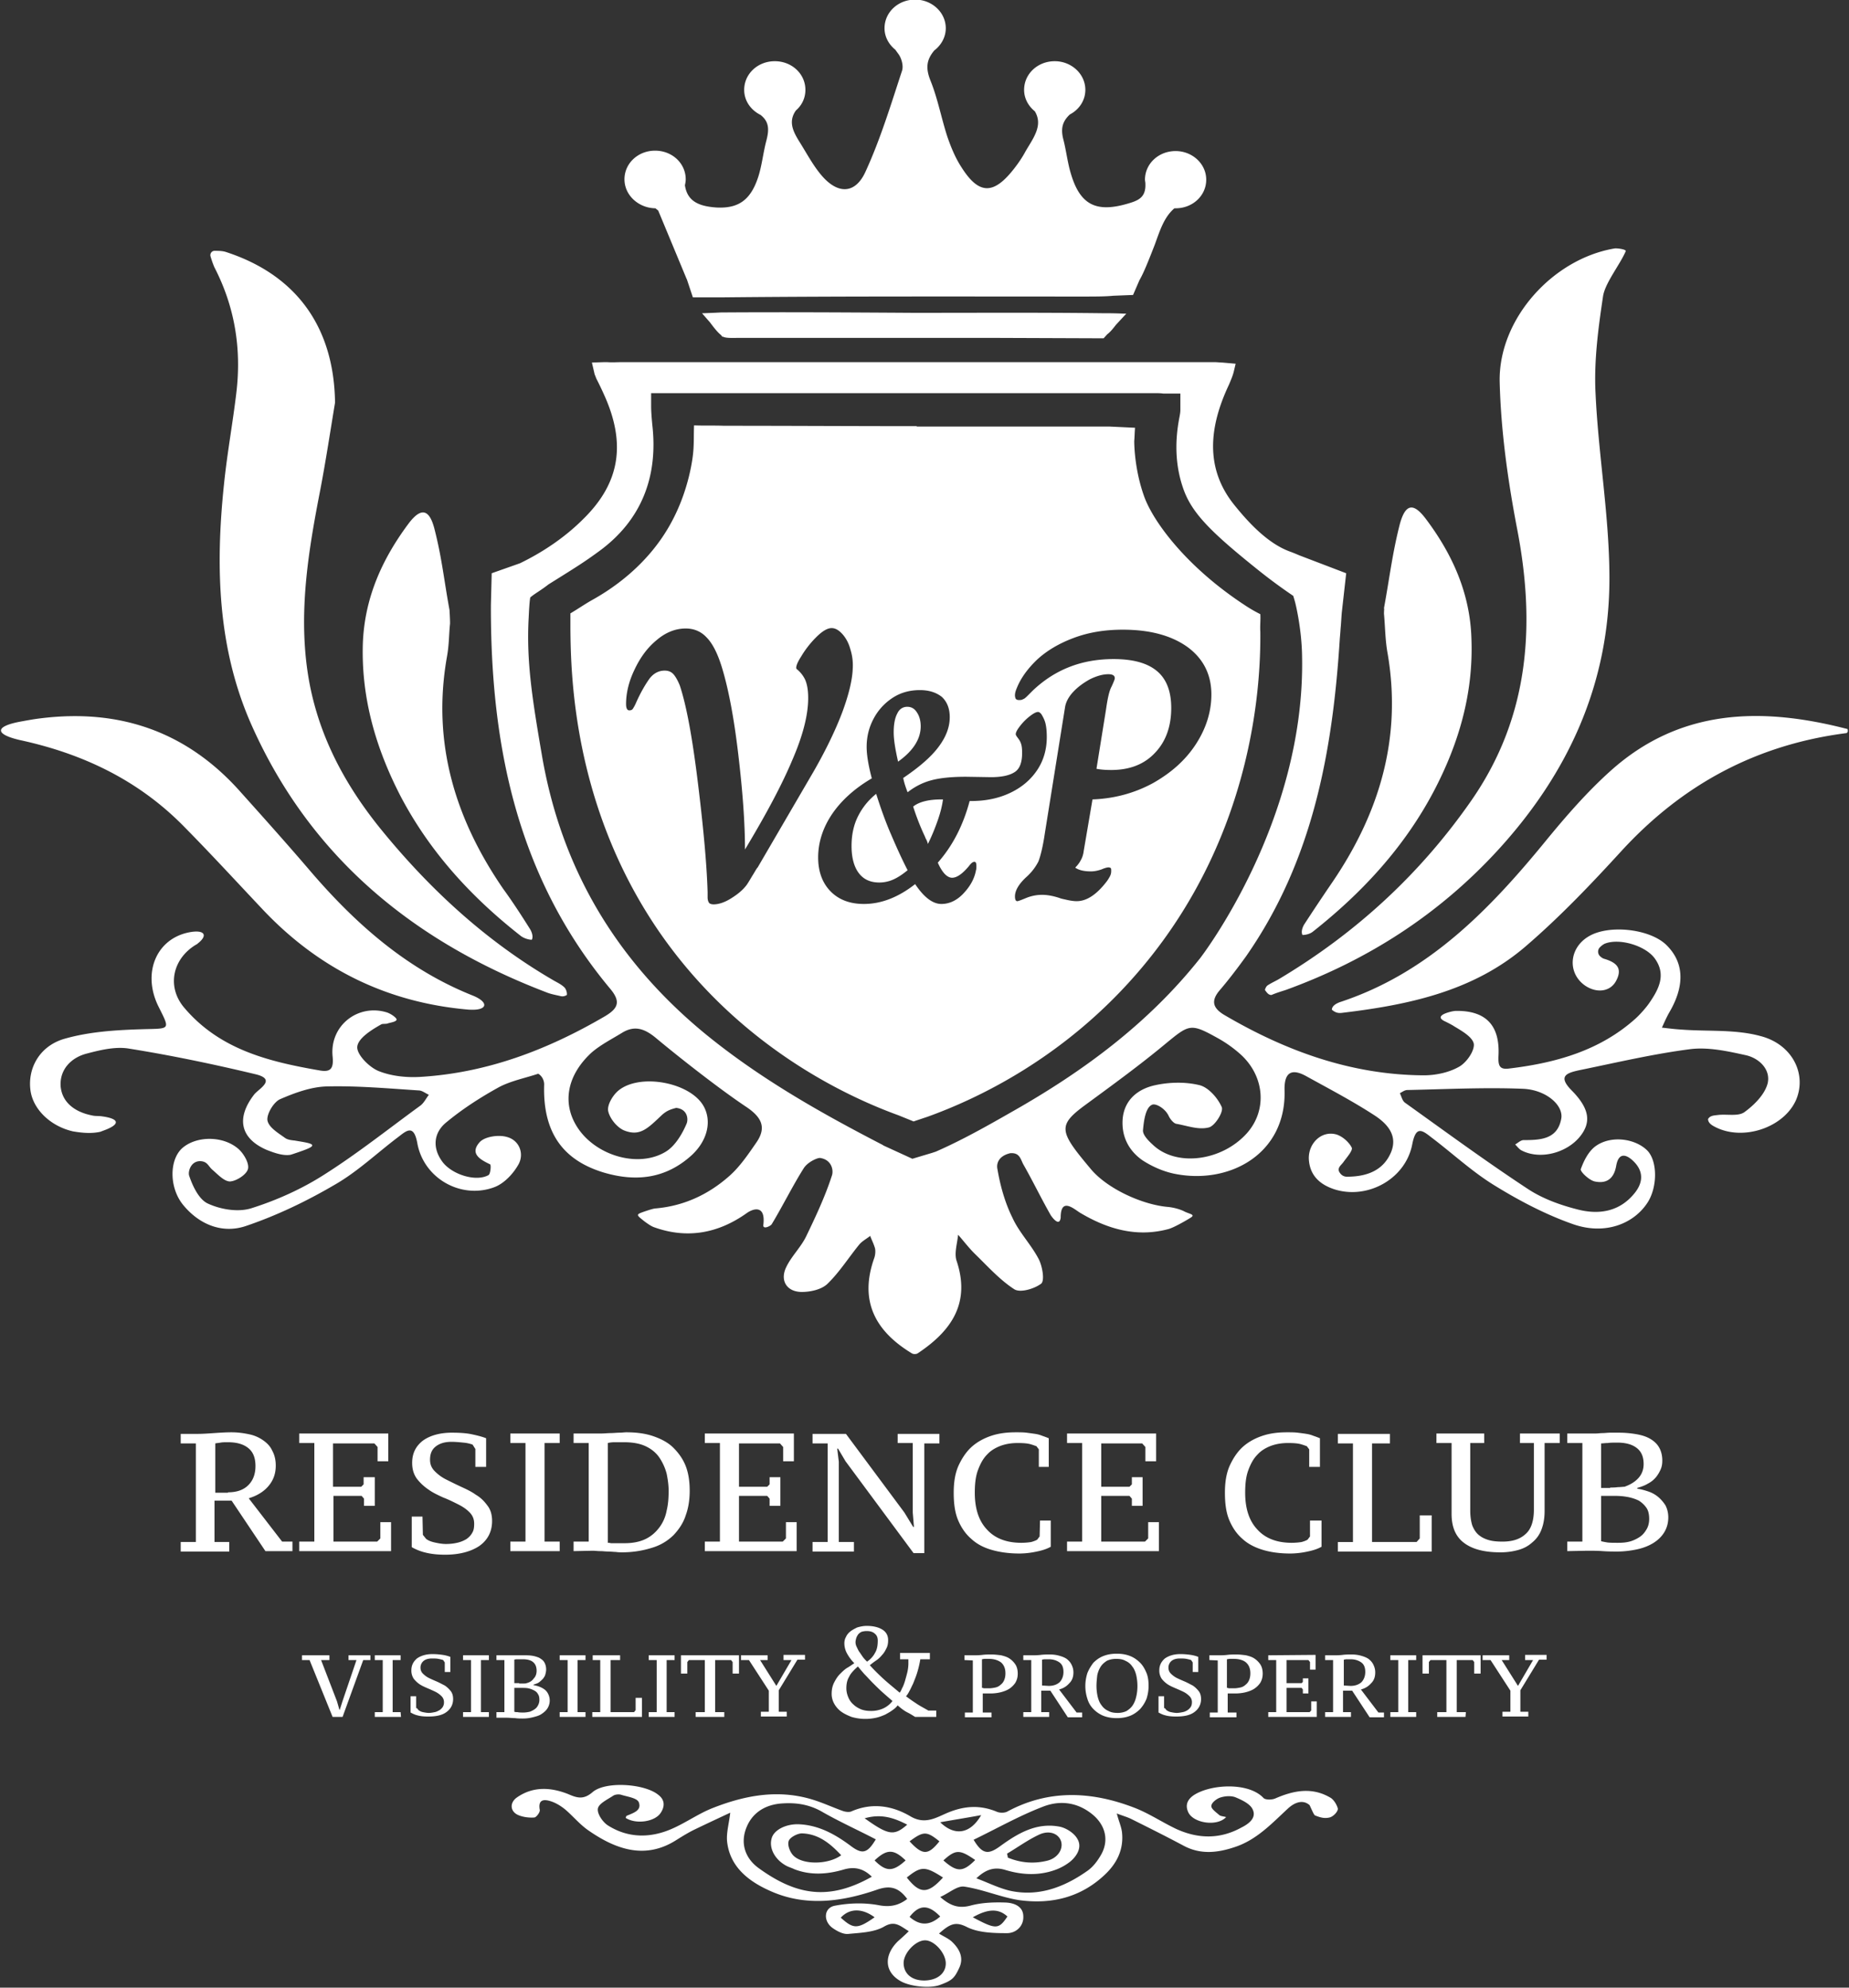 <svg xmlns="http://www.w3.org/2000/svg" width="200pt" height="215pt" viewBox="0 0 200 215"><rect x="0" y="0" width="200" height="215" fill="#333333" stroke="none"/><path d="M143.89 194.445c-1.976-1.16-3.956-.773-5.933.086-.387.172-1.074.172-1.289-.043-1.594-1.718-5.637-1.504-7.484-.343-.73.472-.989 1.074-.688 1.804.473 1.25 3.137 1.68 4.129.606-.258-.086-.559-.086-.734-.215-.344-.305-.903-.692-.86-.992 0-.344.559-.774.946-.903.52-.172 1.164-.215 1.636-.043.73.301 1.633.73 1.89 1.332.43.907-.429 1.551-1.202 1.938-2.324 1.289-4.688 1.246-7.055.172-1.547-.73-3.008-1.723-4.601-2.324-4.602-1.762-9.204-1.977-13.676.43-.301.171-.86.171-1.207 0-1.805-.731-3.48-.602-5.246.128-1.246.52-2.45 1.336-4.043.39-1.977-1.163-4.172-1.507-6.407-.519-.218.086-.605.043-.863-.043-1.074-.386-2.105-.86-3.18-1.203-3.785-1.203-7.441-.516-11.011.902-1.508.606-2.883 1.594-4.387 2.239-2.281.988-4.648.988-6.797-.344-.601-.344-1.246-1.29-1.16-1.852.086-.558 1.031-.988 1.676-1.418.215-.128.601-.171.86-.085.687.214 1.722.343 1.894.816.343.902-.645 1.16-1.336 1.465-.043.043-.043.129-.086.215 1.12.73 3.226.43 3.828-.606.43-.687.387-1.375-.3-1.89-1.462-1.204-5.677-1.504-7.095-.301-.992.86-1.68.644-2.668.215-1.851-.73-3.785-.86-5.55.386-.774.559-.73 1.504.175 1.895.516.215 1.16.3 1.72.258.214 0 .644-.563.6-.82-.214-1.16.473-1.16 1.16-.946.563.172 1.122.516 1.595.902.859.735 1.59 1.637 2.535 2.282 2.797 1.933 6.023 3.222 9.465 1.03.687-.429 1.375-.858 2.105-1.202 1.25-.602 2.54-1.203 3.742-1.766-.129 1.164-.43 2.152-.343 3.098.3 2.84 2.453 4.387 4.687 5.375 3.828 1.719 7.785 1.16 11.613-.172 1.293-.43 2.239-.258 3.184 1.031-.902.688-1.805.903-3.012.688-1.547-.301-3.27-.258-4.816.043-1.16.214-1.29 1.593-.301 2.367.473.344 1.16.73 1.719.687 1.336-.129 2.797-.172 3.87-.773 1.208-.73 1.766-.086 2.712.473-.43.43-.774.73-1.16 1.074-1.508 1.46-1.551 3.312.3 4.344.989.558 3.141.816 4.258.386 1.29-.472 1.547-.73 2.063-1.847.52-1.122 0-2.067-.817-2.84-.386-.344-.902-.559-1.375-.86 1.16-1.03 1.762-1.332 2.97-.73 1.245.644 2.92.687 4.386.687.945 0 1.804-.73 1.761-1.804 0-1.121-1.03-1.465-1.89-1.508-1.293-.043-2.625 0-3.871.344-1.207.3-2.11.043-3.227-.946.989-.43 1.848-1.246 2.625-1.117 2.02.3 3.957 1.16 5.934 1.461 3.484.473 6.71-.3 9.332-2.836 1.293-1.25 1.98-2.754 1.765-4.558-.085-.602-.343-1.16-.558-1.98.687.26 1.16.39 1.59.605 1.894.945 3.785 1.89 5.636 2.878 1.848.989 3.696.774 5.59.13 2.32-.774 3.957-2.536 5.676-4.13.734-.687 1.637-1.03 2.367-.386.301.644.473 1.078.602 1.12.558.216.988.345 1.547.216.39-.086.906-.606.906-.95-.086-.386-.43-.988-.82-1.203Zm-52.945 12.989c.946-1.036 2.325-1.036 3.657-.043-1.848 1.289-2.278 1.289-3.657.043Zm18.024-.13c-.946 1.419-1.25 1.419-3.742.087 1.675-.95 2.796-.95 3.742-.086Zm-2.84-10.964c-1.16 2.02-2.84 2.32-4.43.773 1.676-.3 3.055-.515 4.43-.773Zm-4.516 2.836c-1.203 1.504-1.808 1.547-3.226 0 1.504-1.117 1.851-1.117 3.226 0Zm-3.484-1.805c-1.418 1.246-2.02 1.16-4.602-.687 1.805-.52 3.184-.043 4.602.687Zm-16.086 4.688c-1.418-1.036-1.977-2.625-1.332-4.301.602-1.594 1.934-2.496 3.7-2.668 1.546-.13 2.964.043 4.386.816 1.933 1.121 3.957 2.024 5.933 3.055-.945 1.59-1.503 1.633-2.796.644-1.633-1.203-3.395-2.19-5.547-2.277-1.418-.043-2.711.645-2.926 1.547-.3 1.074.387 2.32 1.637 2.969.257.129.558.215.816.344 1.762.687 3.57.558 5.332.042 1.164-.343 2.152-.128 3.055.774-4.645 2.621-8.172 2.02-12.258-.945Zm8.945-1.38c-1.332.993-4.043 1.079-5.117.087-.387-.344-.73-1.16-.558-1.633.128-.387.945-.817 1.417-.817 1.81.043 3.098 1.118 4.258 2.364Zm3.614.56c1.332-1.247 2.066-1.247 3.355 0-1.375 1.25-2.11 1.25-3.355 0Zm7.699 11.14c0 1.074-.903 1.805-2.235 1.848-1.421.043-2.324-.73-2.324-1.891 0-1.078 1.29-2.453 2.324-2.453.989 0 2.235 1.375 2.235 2.496Zm-.602-5.074c-1.16 1.03-2.238.988-3.312.043 1.031-1.336 2.023-1.38 3.312-.043Zm-3.613-4.215c1.547-1.246 1.98-1.246 3.914 0-1.633 1.805-2.496 1.805-3.914 0Zm3.957-1.852c1.332-1.203 1.762-1.203 3.441-.043-1.332 1.336-1.98 1.336-3.441.043Zm17.074-.644c-.387.687-.902 1.379-1.547 1.808-2.453 1.72-5.16 2.75-8.172 2.149-1.246-.258-2.41-.86-3.785-1.375 1.075-1.031 2.02-1.246 3.14-.903 1.849.559 3.743.645 5.59-.085a5.691 5.691 0 0 0 1.419-.82c.777-.645 1.293-1.59.777-2.45-.344-.645-1.25-1.203-1.937-1.332-2.493-.473-4.516.73-6.407 2.105-1.293.946-1.937.903-2.882-.687 2.492-1.203 4.902-2.578 7.484-3.57 1.848-.73 3.785-.516 5.46.906 1.29 1.117 1.72 2.707.86 4.254Zm-10.191-.086c1.16-.688 2.277-1.504 3.484-2.063 1.117-.515 2.106-.086 2.363.73.258.86-.386 1.848-1.546 2.106-1.465.348-2.84.215-4.215-.344 0-.085-.043-.257-.086-.43ZM199.762 79.293C190 80.539 182 84.84 175.375 92.063c-3.266 3.57-6.621 7.093-10.32 10.277-5.68 4.902-12.73 6.363-19.914 7.222-.344.043-.688 0-1.075-.343 0-.43.516-.688.86-.817 9.547-3.136 16.172-9.976 22.32-17.5 2.152-2.625 4.43-5.246 6.969-7.523 7.527-6.754 16.344-6.926 25.633-4.516.043.258.043.258-.086.43Zm-197.547.773c6.71 1.461 12.773 4.301 17.762 9.418 2.925 2.965 5.765 6.063 8.648 9.114 6.063 6.324 13.418 9.89 22.148 10.62h.086c1.852.087 2.067-.773.344-1.503-7.05-2.793-12.558-7.61-17.46-13.285-2.497-2.926-5.075-5.809-7.657-8.688-5.762-6.535-13.031-9.117-21.676-8.043-.734.086-1.422.215-2.152.348-2.84.516-2.883 1.375-.043 2.02Zm136.902 27.004c8.86-3.226 16.559-8.172 22.969-15.18 7.613-8.34 12-18.015 12-29.324 0-6.71-1.203-13.375-1.504-20.082-.172-3.484.3-7.007.816-10.449.215-1.418 1.848-3.441 2.45-4.86.086-.214-.989-.343-1.203-.3-6.668 1.117-12.56 7.61-12.43 14.406.129 5.246.86 10.535 1.851 15.739 2.063 10.492 1.375 20.464-4.863 29.496-5.547 8-12.558 14.449-20.945 19.437-.387.215-.774.387-1.16.645-.13.086-.301.43-.258.515.172.215.344.516.687.516.602-.258 1.075-.387 1.59-.559ZM24.453 27.262c-.387-.13-.82-.13-1.25-.13-.3 0-.515.302-.43.602.13.43.258.817.43 1.203 2.195 4.258 2.926 8.774 2.367 13.504-.386 3.27-.988 6.536-1.332 9.848-.949 8.984-.734 17.93 3.051 26.316 6.367 14.188 17.508 23.262 31.785 28.723.516.215 1.078.3 1.594.43.215.043.43 0 .645-.13.042-.257-.086-.644-.258-.816-.301-.3-.73-.515-1.121-.73-7.352-4.258-13.504-9.934-18.836-16.512-4.086-5.074-6.97-10.664-7.871-17.203-.903-6.578.171-12.984 1.418-19.39.601-3.141 1.074-6.278 1.593-9.418v-.086c-.129-8.04-4.129-13.715-11.785-16.211Zm24.172 38.742c-.602-3.266-.82-5.633-1.637-8.813-.558-2.152-1.46-2.324-2.793-.558-2.883 3.867-4.777 8.082-4.949 13.027-.172 5.89 1.422 11.309 4.086 16.469 3.184 6.062 7.7 10.965 13.035 15.137.301.214.774.386 1.16.386.172-.343 0-.816-.172-1.117-.945-1.508-1.894-2.969-2.925-4.387-5.203-7.57-7.7-15.78-6.106-24.984.258-1.418.215-2.191.344-3.61.043-.085-.043-1.464-.043-1.55Zm47.7 24.125c.515 1.203 1.116 2.578 1.847 4-.516.43-1.031.773-1.504.988a3.725 3.725 0 0 1-1.55.344c-.99 0-1.72-.344-2.235-1.031-.516-.692-.774-1.68-.774-2.926 0-1.16.215-2.234.688-3.184a7.22 7.22 0 0 1 1.976-2.449c.516 1.633 1.032 3.055 1.551 4.258Zm3.265-11.567c0-.558-.13-1.078-.387-1.464-.258-.43-.601-.645-1.074-.645-.473 0-.86.258-1.074.73-.258.473-.387 1.165-.387 2.024 0 .816.172 1.848.473 3.18 1.632-1.16 2.449-2.45 2.449-3.825Zm-.817 8.684c.301.945.688 1.98 1.204 3.098.09.172.132.344.218.472.086.172.13.301.172.473.43-.86.774-1.719 1.074-2.578.301-.863.473-1.594.559-2.238h-.172c-1.375 0-2.41.257-3.055.773Zm35.915-21.758c-6.32-4.129-9.934-9.027-10.926-11.781-1.117-3.098-1.075-6.02-1.075-6.02.043-.472.043-.945.086-1.417-.902-.043-1.847-.086-2.75-.13H99.16v-.042c-6.965 0-13.89-.043-20.86-.043-1.03-.043-2.19 0-3.226-.043-.043.988 0 1.89-.086 2.836-.043.601-.43 4-2.277 7.48-2.711 5.16-7.227 7.785-8.863 8.688-.73.43-1.418.902-2.149 1.332v1.593c.043 5.075.301 19.262 9.547 32.766 8.863 12.898 21.121 18.188 25.98 19.95.516.214 1.075.433 1.59.648.516-.172 1.032-.344 1.551-.52 4.988-1.805 14.88-6.234 23.223-16.21 12.344-14.747 12.777-31.43 12.734-36.247-.043-.644.043-1.293 0-1.894a15.603 15.603 0 0 1-1.637-.946ZM81.957 93.824c-.129.13-.258.39-.473.735-.214.343-.43.73-.687 1.117-.43.601-1.035 1.074-1.723 1.504-.687.43-1.332.644-1.89.644-.258 0-.473-.086-.516-.215-.086-.129-.129-.343-.129-.558v-.559c-.086-2.883-.43-6.75-1.035-11.695-.602-4.945-1.246-8.473-1.977-10.664-.215-.516-.43-.903-.644-1.16-.215-.258-.516-.434-.992-.434-.645 0-1.204.305-1.633.863-.43.602-.945 1.461-1.461 2.621a4.02 4.02 0 0 1-.344.645c-.086.129-.215.172-.387.172-.218 0-.347-.215-.347-.688 0-1.203.304-2.449.906-3.699.602-1.289 1.375-2.363 2.363-3.18.989-.859 2.067-1.289 3.184-1.289.86 0 1.633.301 2.238.946.645.644 1.203 1.718 1.676 3.265.687 2.239 1.289 5.332 1.762 9.332.476 4 .734 7.442.734 10.364 2.277-3.786 4-7.008 5.117-9.676 1.16-2.664 1.719-4.903 1.719-6.707 0-.903-.129-1.547-.344-2.02a3.292 3.292 0 0 0-.902-1.12c-.129-.13 0-.602.473-1.333.43-.73.988-1.46 1.636-2.105.645-.645 1.203-.989 1.676-.989.387 0 .773.215 1.16.645.387.43.688.988.86 1.633.218.687.304 1.375.261 2.105-.043 1.164-.39 2.711-1.12 4.688-.731 1.937-1.763 4.086-3.095 6.41Zm20.258.735c.258.257.515.386.773.386.516 0 1.121-.43 1.809-1.25.258-.343.43-.472.601-.472.172 0 .215.172.215.472 0 .172 0 .301-.043.434-.172.945-.644 1.762-1.375 2.535-.734.773-1.55 1.117-2.367 1.117-.945 0-1.894-.73-2.84-2.148-1.804 1.418-3.656 2.148-5.547 2.148-1.464 0-2.668-.43-3.57-1.332-.902-.902-1.375-2.148-1.375-3.699 0-1.633.516-3.223 1.504-4.688.988-1.46 2.453-2.792 4.3-3.867-.386-1.465-.558-2.582-.558-3.398 0-1.117.258-2.149.774-3.098a6.059 6.059 0 0 1 2.066-2.234c.86-.559 1.848-.817 2.922-.817.992 0 1.766.258 2.367.73.559.517.86 1.247.86 2.192 0 1.121-.43 2.196-1.247 3.27-.816 1.074-2.066 2.148-3.785 3.312.086.473.258.989.473 1.547.773-.601 1.59-1.031 2.539-1.289.945-.258 2.191-.387 3.785-.387l2.707.043c1.078 0 1.938-.171 2.496-.515.602-.348.86-1.078.86-2.11 0-.472-.043-.816-.13-1.03-.085-.259-.214-.43-.343-.602-.129-.172-.215-.301-.215-.387 0-.215.172-.516.473-.902.3-.387.644-.735 1.031-1.036.387-.3.691-.472.906-.472.13 0 .215.086.344.215.215.343.387.687.473 1.078.086.386.129.86.129 1.418 0 1.332-.344 2.535-1.032 3.566-.691 1.035-1.636 1.852-2.882 2.453-1.247.602-2.668.903-4.258.903h-.172c-.688 2.582-1.809 4.816-3.442 6.664.215.515.516.992.774 1.25Zm27.14-14.063c-1.117 1.719-2.667 3.098-4.644 4.215-1.98 1.074-4.172 1.676-6.54 1.762l-.944 5.547c-.043.343-.13.687-.301.988a3.097 3.097 0 0 1-.602.816v.043c.387.262.946.39 1.676.39.387 0 .773-.085 1.16-.218.387-.172.645-.215.73-.215.133 0 .22.043.262.086.043.043.043.176.043.305 0 .215-.043.387-.129.558-.09.172-.218.387-.347.559-1.117 1.461-2.192 2.148-3.266 2.148-.258 0-.605-.043-.992-.128-.387-.086-.602-.13-.73-.172-.731-.258-1.418-.387-2.02-.387-.602 0-1.207.129-1.723.344-.515.215-.86.343-.945.343-.172 0-.258-.171-.258-.515 0-.645.43-1.375 1.29-2.149a5.724 5.724 0 0 0 1.25-1.636c.214-.559.472-1.547.687-3.008l2.191-13.676c.086-.558.387-1.117.863-1.633.516-.558 1.118-.988 1.805-1.375.688-.343 1.375-.558 2.02-.558.433 0 .691.129.691.43 0 .128-.129.43-.344.902-.261.472-.433 1.289-.605 2.492l-1.031 6.406c.43.086.945.13 1.593.13 1.977 0 3.567-.603 4.73-1.849 1.16-1.203 1.763-2.836 1.763-4.859 0-1.805-.516-3.137-1.547-3.996-1.032-.863-2.582-1.293-4.688-1.293-3.441 0-6.324 1.117-8.734 3.398l-.516.516c-.215.215-.387.387-.558.43-.13.086-.258.086-.43.086s-.258-.043-.344-.13a.858.858 0 0 1-.086-.386c0-.258.086-.516.215-.816.43-1.075 1.203-2.11 2.195-3.055 1.032-.945 2.32-1.719 3.914-2.32 1.59-.602 3.352-.903 5.332-.903 2.883 0 5.204.602 6.97 1.848 1.718 1.246 2.62 2.969 2.62 5.16 0 1.848-.558 3.656-1.676 5.375ZM67.547 19.395c0-1.723 1.465-3.098 3.312-3.098 1.852 0 3.313 1.375 3.313 3.098 0 .214-.043.43-.086.644.258 1.762 1.547 2.277 3.398 2.406 2.407.13 3.743-.816 4.559-3.394.387-1.25.516-2.582.86-3.871.3-1.16.3-2.024-.645-2.754-1.031-.516-1.762-1.504-1.762-2.707 0-1.723 1.461-3.098 3.309-3.098 1.851 0 3.312 1.375 3.312 3.098 0 .902-.387 1.676-1.031 2.234-.816 1.16-.344 2.195.344 3.313.816 1.289 1.547 2.707 2.539 3.828 1.761 1.976 3.613 1.847 4.687-.606 1.59-3.48 2.711-7.18 3.914-10.836.172-.515-.043-1.332-.386-1.804-.13-.172-.215-.301-.344-.473-.688-.559-1.164-1.375-1.164-2.32 0-1.723 1.465-3.098 3.312-3.098 1.809 0 3.313 1.375 3.313 3.098 0 .988-.516 1.847-1.246 2.406-.86 1.031-.946 1.934-.387 3.312.773 1.934 1.16 4.04 1.805 6.02.386 1.117.859 2.277 1.504 3.266 1.894 3.011 3.484 3.054 5.722.171.473-.601.903-1.246 1.246-1.89.86-1.461 1.895-2.793.989-4.3-.688-.56-1.16-1.376-1.16-2.321 0-1.723 1.464-3.098 3.312-3.098 1.805 0 3.312 1.375 3.312 3.098 0 1.16-.687 2.148-1.68 2.664-.773.73-.988 1.465-.73 2.582.344 1.289.473 2.62.86 3.87.992 3.31 2.71 4.169 6.023 3.224 1.203-.344 2.106-.645 2.02-2.235 0-.129-.043-.258-.043-.387 0-1.722 1.465-3.097 3.312-3.097 1.809 0 3.313 1.375 3.313 3.098 0 1.718-1.461 3.093-3.313 3.093h-.129c-1.16.989-1.59 2.496-2.148 4-.688 1.762-1.164 2.965-1.637 3.785l-.687 1.59-2.149.086c-.863.086-1.98.086-3.441.086-12.903 0-25.852-.043-38.754.086H74.945l-.644-1.934c0-.043-.043-.043-.043-.085l-3.055-7.356c-.086-.086-.215-.172-.3-.258h-.044c-1.804-.043-3.312-1.418-3.312-3.136Zm10.797 14.402c-.645 0 0 0-2.278.086h-.132l.863.988c.387.52.816 1.078 1.203 1.379l.129.172h.086c.3.172 1.074.129 1.59.129h28.086l11.484.043.387-.43c.347-.258.648-.644.949-1.031l1.117-1.207h-.3c-.946-.043-1.376-.043-2.11-.043-6.836-.086-13.676-.043-20.516-.043-6.879-.043-13.718-.086-20.558-.043Zm115.87 85.312c-1.374 2.883-5.632 4.301-8.6 2.84-.344-.172-.86-.43-.86-.902.215-.39.687-.39 1.031-.434.988-.129 2.192.172 2.883-.3 1.074-.774 2.234-1.934 2.535-3.137.344-1.504-.945-2.754-2.45-3.055-1.937-.43-3.956-.86-5.85-.644-4.044.515-8.044 1.46-12.044 2.28-1.418.302-2.406.645-.816 2.235 1.934 1.977 2.066 3.442.86 4.945-1.462 1.805-4.344 2.536-6.321 1.504-.258-.129-.473-.43-.691-.644.304-.172.605-.473.906-.473 1.848 0 3.7-.086 4.086-2.363.215-1.422-1.637-3.055-4.086-3.184-4.172-.172-8.387.043-12.559.13-.304 0-.562.214-.82.343.172.344.258.816.559 1.031 4.39 3.14 8.777 6.364 13.293 9.332 1.632 1.075 3.57 1.762 5.46 2.235 2.239.558 4.43.214 6.024-1.72.902-1.073 1.074-2.233.129-3.312-.73-.816-1.766-1.418-2.067.301-.257 1.465-1.117 1.938-2.32 1.68-.605-.129-1.594-1.074-1.508-1.332.344-.95.86-1.98 1.68-2.54 1.719-1.16 4.3-.73 5.547.56 1.074 1.16 1.074 3.913 0 5.59-1.504 2.323-4.602 3.527-8 2.366-2.969-1.035-5.848-2.539-8.559-4.214-2.453-1.504-4.558-3.485-6.84-5.204-1.074-.859-1.675-1.203-2.062.774-.73 3.742-4.82 5.976-8.387 4.86-1.594-.516-2.71-1.505-2.797-3.313-.043-1.719 1.418-3.094 3.012-2.621.645.215 1.332.816 1.633 1.418.129.3-.516 1.03-.86 1.504-.257.386-.687.601-.515 1.078.258.472.601.601 1.074.558 1.977-.043 3.742-.687 4.559-2.668.73-1.804-.43-3.05-1.72-3.914-2.366-1.547-4.905-2.879-7.398-4.254-1.593-.906-2.453-.515-2.41 1.461.215 6.965-6.062 10.32-12.043 9.031-1.16-.257-2.32-.777-3.312-1.421-1.547-1.075-2.32-2.664-2.149-4.555.215-2.066 1.72-3.184 3.485-3.57 1.547-.344 3.312-.387 4.86 0 .944.257 1.933 1.375 2.366 2.363.215.516-.734 2.023-1.379 2.195-1.117.301-2.32-.172-3.527-.386-.3-.043-.687-.516-.86-.907-.386-.773-1.374-1.332-1.761-1.16-.734.3-.906 1.809-.992 2.754-.043.516.605 1.16 1.078 1.59 2.535 2.406 7.441 1.762 10.148-1.246 2.239-2.496 1.938-6.192-.687-8.559a13.498 13.498 0 0 0-2.41-1.719c-3.008-1.675-3.094-1.546-5.762.645-2.797 2.32-5.762 4.473-8.688 6.621-2.968 2.195-2.71 2.84.688 6.883 1.762 2.105 5.504 3.824 8.258 4.082.558.043 1.289.215 1.808.473.559.3 1.29.343.73.69-.472.302-1.894 1.118-2.452 1.247-3.399.902-6.54 0-9.504-1.766-.645-.386-2.11-1.761-2.11.52-.128 1.031-.902 0-1.074-.262-1.031-1.804-1.937-3.695-2.969-5.504-.3-.558-.386-1.289-1.417-1.203-1.293.301-1.508 1.16-1.38 1.723.305 1.805.82 3.652 1.637 5.289.73 1.59 2.02 2.879 2.84 4.469.387.773.645 2.28.258 2.625-.734.558-2.281 1.03-2.926.601-1.59-1.031-2.926-2.539-4.3-3.87-.645-.645-1.16-1.333-1.766-2.02-.086.945-.43 1.976-.172 2.793 1.55 4.601-.559 7.613-4.172 10.02-.172.128-.516.128-.687 0-3.957-2.407-5.676-5.677-4.043-10.278.129-.344.171-.903.043-1.203-.13-.43-.344-.817-.473-1.203-.387.3-.86.558-1.16.902-1.164 1.418-2.153 3.012-3.485 4.3-.644.602-1.808.86-2.754.86-1.632 0-2.406-1.246-1.675-2.71.558-1.161 1.59-2.15 2.148-3.31 1.035-2.152 2.067-4.343 2.797-6.62.172-.602-.086-1.68-1.29-1.852-.257-.043-1.378.43-1.808 1.164-1.117 1.762-2.363 4.254-3.441 6.02-.129.171-.86.558-.902.128.3-2.238-1.032-1.894-1.805-1.336-3.098 2.196-6.453 2.797-10.024 1.508-.343-.129-.687-.387-.988-.601-.816-.649-.945-.735-.43-.95.344-.129 1.204-.43 1.547-.472 3.098-.258 5.766-1.504 8.043-3.524 1.121-.992 2.024-2.324 2.883-3.57 1.117-1.59.688-2.71-1.031-3.871-2.84-1.89-7.184-5.29-9.809-7.48-1.246-1.032-2.32-1.376-3.656-.56-1.117.688-2.32 1.29-3.312 2.15-2.75 2.538-3.223 5.675-1.375 8.3 2.066 2.922 6.539 4.172 9.421 2.406.989-.601 1.762-1.89 2.235-3.007.215-.473.129-1.594-1.117-1.723-.688.172-1.075.344-1.551.773-1.547 1.465-2.363 2.325-4.043 1.68-.774-.3-1.59-1.29-1.762-2.11-.129-.644.473-1.675 1.074-2.19 2.282-1.934 7.7-.946 9.207 1.589.946 1.594.516 3.742-1.25 5.375-2.793 2.54-6.02 2.926-9.59 1.852-4.171-1.293-6.538-4.13-6.367-9.504 0-.473-.257-.946-.644-1.16-1.418.472-2.969.773-4.258 1.46-2.023 1.118-3.957 2.364-5.719 3.829-1.293 1.074-1.508 2.664-.433 4.168.992 1.421 3.656 2.28 5.035 1.507.215-.129.3-1.078.172-1.164-1.078-.515-2.239-1.16-1.121-2.406.562-.602 2.023-.816 2.925-.559 1.336.344 1.895 1.762 1.293 2.922-.562 1.035-1.593 2.153-2.71 2.54-3.57 1.288-7.57-.989-8.258-4.774-.387-2.148-1.207-1.332-2.11-.645-2.277 1.72-4.386 3.743-6.879 5.16-3.011 1.762-6.238 3.31-9.55 4.43-2.536.86-5.032-.129-6.797-2.281-1.504-1.848-1.504-4.816-.13-6.105 1.509-1.375 4.477-1.418 6.153.085.559.516 1.16 1.547.988 2.153-.171.601-1.246 1.289-1.933 1.332-.645 0-1.336-.774-1.938-1.29-.43-.39-.515-.862-1.246-.905-1.031-.043-1.375 1.078-1.246 1.55.387 1.16 1.074 2.621 2.063 3.051 1.418.645 3.312.945 4.73.473 2.711-.86 5.379-2.063 7.742-3.567 3.614-2.28 7.012-4.988 10.496-7.527.387-.3.602-.773.903-1.16-.387-.172-.73-.473-1.117-.473-3.313-.215-6.625-.515-9.938-.43-1.676.043-3.441.688-5.031 1.376-.688.3-1.461 1.59-1.375 2.28.129.774 1.16 1.376 1.933 1.934.258.172.602.215.946.258h.043c1.507.258 2.71.387 1.293.945-.172.086-1.551.56-1.723.602-.816.129-1.762-.215-2.535-.516-2.926-1.246-3.356-3.484-1.38-6.02.474-.6 2.497-1.632.087-2.19-4.516-1.079-9.031-2.024-13.59-2.754-1.46-.258-3.098.129-4.559.515-1.765.43-3.011 1.766-2.882 3.57.171 1.805 1.636 2.793 3.398 3.137.344.086.645.043.988.086 2.067.262 2.11.906.13 1.594-.087.043-.13.043-.216.086-.945.215-1.976.129-2.968-.043-2.45-.559-4.344-2.41-4.602-4.473-.3-2.367.992-4.773 3.7-5.547 2.71-.773 5.593-.945 8.429-1.03 3.012-.087 3.012.128 1.723-2.454-1.852-3.738-.13-7.566 3.656-8.082 1.375-.172 1.676.43.558 1.289-.043.043-.085.086-.128.086-2.54 1.504-3.227 4.516-1.336 6.793 3.87 4.602 9.25 5.89 14.754 6.84 1.074.172 1.464-.172 1.332-1.508-.344-3.352 2.753-5.762 5.894-4.773.387.128 1.031.558 1.031.777-.086.258-.687.3-1.03.43-.216.043-.517 0-.645.085-1.075.602-2.497 1.504-2.582 2.407-.086.816 1.246 2.191 2.28 2.625 1.376.558 3.009.73 4.516.644 7.227-.43 13.762-2.925 19.957-6.539 1.461-.86 1.805-1.59.559-3.05-10.023-12.04-12.902-26.274-12.86-41.454l.087-3.437 3.054-1.078c2.492-1.203 4.903-2.836 6.836-4.774 4.043-3.953 4.602-8.21 2.324-13.328a34.335 34.335 0 0 0-.859-1.805c-.086-.171-.129-.343-.215-.515l-.3-1.293 1.331-.043h.301c.559.043 1.117 0 1.676 0h64c.344 0 .602.043.863.043l1.461.129-.215.902c-.086.348-.257.777-.515 1.379-2.11 4.473-2.668 9.027.644 13.07 1.633 2.024 3.7 4.172 6.02 4.989.344.129.648.257.95.386l5.073 1.938-.472 4.21c-.043.43-.086 1.337-.13 1.723-.042.602-.042.602-.085 1.075-.774 12.296-2.926 24.078-10.153 34.441-.902 1.246-1.847 2.496-2.84 3.656-.988 1.16-.73 1.934.477 2.664 6.664 3.914 13.762 6.496 21.59 6.54 1.29 0 2.71-.301 3.785-.907.817-.43 1.719-1.719 1.633-2.492-.129-.73-1.246-1.375-2.106-1.89-.257-.173-.687-.387-.945-.516-.992-.434-.476-.82.559-1.078.172-.043.43-.086.558-.086 3.227-.043 4.774 1.55 4.602 4.859-.043 1.031.086 1.508 1.117 1.379 5.078-.606 9.852-1.938 13.723-5.422.472-.43 1.16-1.203 1.504-1.719 1.03-1.504 1.808-3.05.558-4.773-.988-1.375-3.828-2.234-5.418-1.59a2.02 2.02 0 0 0-.515.387.674.674 0 0 0 0 .945c.129.129.3.258.472.3 1.29.388 2.02.99 1.29 2.368-.645 1.246-2.192 1.375-3.442.473-1.848-1.375-1.633-4 .43-5.246 2.152-1.332 6.625-.86 8.433.902 1.934 1.89 2.02 4.387.344 7.266-.3.515-.559 1.12-.82 1.68.734.085 1.422.171 2.152.214 2.84.215 5.762-.043 8.473.688 3.57.902 5.117 4.257 3.828 7.05Zm-64.386-15.48s11.399-14.703 11.012-32.68c-.043-3.008-.73-5.719-.73-5.719-.087-.343-.176-.601-.22-.773a58.302 58.302 0 0 1-3.956-2.926c-4.817-3.867-6.922-5.933-7.868-8.468-.863-2.325-1.078-4.989-.476-8 .043-.258.086-.473.086-.688V42.57h-1.848c-.3-.043-.644-.043-.988-.043H70.43v1.418c0 .473.043 1.117.129 2.024.644 5.633-1.204 10.316-5.72 13.629-1.636 1.203-2.538 1.761-5.507 3.613-.816.644-1.547 1.031-1.977 1.418-.085.473-.128 1.332-.171 2.191-.258 4.688.386 8.774 1.418 14.793 2.066 12.211 7.957 22.188 17.593 30.145 5.977 4.902 12.602 8.64 19.352 12.125h-.043l3.183 1.46 2.153-.644.387-.129c2.84-1.246 5.503-2.75 8.214-4.3 7.743-4.383 14.797-9.586 20.387-16.641ZM149.7 66.39c.13 1.421.13 2.84.387 4.257 1.59 9.204-.902 17.415-6.11 24.985a244.164 244.164 0 0 0-2.921 4.387c-.172.3-.344.773-.172 1.117.387 0 .86-.13 1.16-.387 5.332-4.215 9.848-9.117 13.031-15.137 2.711-5.16 4.301-10.578 4.086-16.468-.129-4.946-2.062-9.204-4.945-13.032-1.332-1.761-2.192-1.633-2.797.563-.816 3.18-1.117 5.847-1.719 9.113.043.043 0 .215 0 .602ZM23.203 166.797h1.594v1.031h-5.25v-1.031h1.637v-10.664h-1.637v-1.031h1.851c.559 0 1.118-.043 1.762-.086.645-.043 1.25-.086 1.895-.086.644 0 1.289.086 1.89.215a4.009 4.009 0 0 1 1.508.644c.43.3.774.645.988 1.117.258.473.387.989.387 1.633 0 .863-.258 1.594-.816 2.238-.516.602-1.25 1.032-2.11 1.29l3.614 4.687h1.117v1.031H28.71l-3.656-5.46h-1.852Zm1.465-5.375c.945 0 1.676-.258 2.191-.774.516-.515.774-1.203.774-2.062 0-.906-.258-1.55-.817-1.98-.558-.43-1.289-.602-2.191-.602-.3 0-.559 0-.777.043-.215.043-.387.043-.559.086v5.332h1.379ZM42 155.102v2.964h-1.16v-1.546l-.344-.387h-4.473v4.687h3.051l.258-.257v-.774h1.207v3.094h-1.164v-.774l-.258-.3h-3.05v4.945h4.73l.344-.344v-1.762h1.16v3.137h-9.934v-1.031H34V156.09h-1.633v-1.031H42ZM45.742 166.023l.344.43c.215.172.516.3.902.387.387.086.817.172 1.25.172.43 0 .817-.043 1.203-.13.387-.085.688-.214.989-.386.258-.172.515-.43.644-.687.172-.258.215-.602.215-.989 0-.515-.172-.906-.516-1.25-.343-.343-.73-.601-1.246-.86-.515-.257-1.03-.515-1.593-.73-.559-.257-1.118-.515-1.59-.859a5.397 5.397 0 0 1-1.246-1.16c-.344-.473-.516-1.031-.516-1.723 0-1.031.387-1.804 1.16-2.406.774-.559 1.848-.86 3.14-.86.817 0 1.548.044 2.15.173.6.128 1.12.257 1.55.43v3.097h-1.164v-1.938l-.3-.472a3.822 3.822 0 0 0-.99-.215c-.429-.043-.858-.086-1.288-.086-.73 0-1.293.172-1.723.516-.43.343-.601.816-.601 1.418 0 .515.172.906.515 1.25.344.343.73.644 1.25.902.516.258 1.032.516 1.59.773.559.258 1.117.516 1.59.86.516.3.906.687 1.25 1.16.344.43.516.988.516 1.68 0 1.16-.473 2.062-1.38 2.707-.902.601-2.148.945-3.695.945-.863 0-1.593-.086-2.238-.258a5.553 5.553 0 0 1-1.375-.559v-3.308h1.16ZM60.54 167.785h-5.337v-1.031h1.637V156.09h-1.637v-1.031h5.336v1.03h-1.637v10.665h1.637ZM62.043 167.785v-1.031h1.633V156.09h-1.633v-1.031H65.098c.3 0 .644-.043.945-.043.344 0 .644-.043.945-.043.301 0 .559-.043.73-.043 1.122 0 2.11.129 2.97.43.859.3 1.593.687 2.152 1.245.558.56 1.031 1.204 1.332 1.98.3.774.43 1.677.43 2.665 0 .945-.13 1.848-.43 2.664-.258.82-.73 1.508-1.29 2.11a5.51 5.51 0 0 1-2.28 1.374c-.946.301-2.02.516-3.313.516-.172 0-.43 0-.687-.043-.258 0-.516-.043-.817-.043-.3 0-.558-.043-.86-.043-.3 0-.558-.043-.816-.043Zm5.418-11.781h-.988c-.301 0-.559.043-.73.086v10.793c.085 0 .171 0 .343.043h1.504c.906 0 1.68-.172 2.281-.473.602-.3 1.074-.73 1.461-1.246a4.322 4.322 0 0 0 .777-1.809c.172-.687.215-1.418.215-2.148 0-.602-.086-1.203-.215-1.848a5.813 5.813 0 0 0-.777-1.722c-.344-.516-.86-.946-1.504-1.246-.644-.301-1.418-.43-2.367-.43ZM85.871 155.102v2.964h-1.16v-1.546l-.344-.387h-4.433v4.687h3.054l.258-.257v-.774h1.164v3.094h-1.164v-.774l-.258-.3h-3.054v4.945h4.734l.344-.344v-1.762h1.16v3.137h-9.934v-1.031h1.633V156.09h-1.633v-1.031h9.633ZM97.14 155.102h4.473v1.03h-1.636V168h-1.16l-7.356-9.934-.816-1.375h-.086l.171 1.418v8.688h1.637v1.031h-4.476v-1.031h1.636v-10.664h-1.636v-1.031h3.613l6.324 8.511.945 1.551h.086l-.129-1.55v-7.524h-1.632v-.988ZM112.496 164.477h1.16v2.835c-.386.215-.86.387-1.504.516a9.1 9.1 0 0 1-1.851.215c-1.117 0-2.106-.129-3.012-.387-.902-.258-1.633-.644-2.234-1.203-.602-.516-1.078-1.203-1.422-2.02-.344-.82-.473-1.808-.473-2.968 0-1.203.172-2.192.559-3.012.39-.816.863-1.504 1.465-2.02.601-.515 1.332-.902 2.148-1.16.82-.257 1.68-.343 2.54-.343.429 0 .816 0 1.16.043.343.043.644.086.945.129.304.043.562.128.777.214.258.086.473.172.687.258v3.098h-1.074v-1.895l-.258-.343c-.132-.043-.347-.13-.648-.215-.3-.086-.73-.13-1.375-.13s-1.246.087-1.848.302c-.562.214-1.078.515-1.465.945-.43.43-.73.988-.988 1.68-.258.687-.344 1.504-.344 2.449 0 1.719.43 3.055 1.332 4 .86.945 2.11 1.418 3.7 1.418.43 0 .816-.043 1.074-.086.3-.086.52-.172.648-.258l.258-.344ZM125.055 155.102v2.964h-1.164v-1.546l-.344-.387h-4.43v4.687h3.055l.258-.257v-.774h1.16v3.094h-1.16v-.774l-.258-.3h-3.055v4.945h4.73l.348-.344v-1.762h1.16v3.137h-9.937v-1.031h1.637V156.09h-1.637v-1.031h9.637ZM141.785 164.477h1.16v2.835c-.386.215-.86.387-1.504.516a9.037 9.037 0 0 1-1.851.215c-1.117 0-2.106-.129-2.965-.387-.863-.258-1.637-.644-2.238-1.203-.602-.516-1.075-1.203-1.418-2.02-.344-.82-.473-1.808-.473-2.968 0-1.203.172-2.192.559-3.012.386-.816.86-1.504 1.46-2.02.602-.515 1.333-.902 2.153-1.16.816-.257 1.676-.343 2.535-.343.43 0 .82 0 1.164.043s.688.086.946.129c.3.043.558.128.773.214.258.086.473.172.687.258v3.098h-1.16v-1.895l-.258-.343c-.128-.043-.343-.13-.644-.215-.3-.086-.734-.13-1.379-.13-.644 0-1.246.087-1.848.302-.558.214-1.074.515-1.46.945-.434.43-.735.988-.993 1.68-.258.687-.344 1.504-.344 2.449 0 1.719.43 3.055 1.336 4 .86.945 2.106 1.418 3.696 1.418.433 0 .82-.043 1.078-.086.3-.086.516-.172.644-.258l.258-.344v-1.718ZM144.71 156.133v-1.031h5.634v1.03h-1.934v10.665h4.817l.343-.387v-2.496h1.29v3.914h-10.15v-1.031h1.634v-10.664ZM166.73 165.465a3.242 3.242 0 0 1-.988 1.375c-.43.387-.902.644-1.504.816a7.151 7.151 0 0 1-1.98.258c-1.719 0-3.012-.344-3.914-1.031-.903-.688-1.332-1.719-1.332-3.14v-7.653h-1.637v-1.031h5.164v1.03h-1.508v7.31c0 .648.086 1.163.215 1.593.172.43.387.774.688 1.031.304.258.648.43 1.078.559.43.129.945.172 1.504.172 1.074 0 1.894-.258 2.496-.816.601-.516.902-1.418.902-2.625v-7.223h-1.504v-1.031h4.3v1.03h-1.636v7.352c0 .82-.129 1.465-.344 2.024ZM169.527 167.785v-1.031h1.633V156.09h-1.633v-1.031h3.098c.215 0 .473-.043.73-.043.258 0 .516-.043.817-.043h.988c.516 0 1.078.043 1.637.129.558.085 1.074.214 1.504.43.43.214.816.515 1.074.902.258.386.43.902.43 1.546 0 .344-.043.649-.172.95-.13.3-.301.601-.516.86a2.76 2.76 0 0 1-.86.687c-.343.214-.73.343-1.16.472v.086c.387.043.817.172 1.204.3a3.3 3.3 0 0 1 1.074.602c.3.258.559.56.777.903.172.344.301.773.301 1.293 0 .644-.172 1.203-.476 1.676-.301.472-.73.859-1.247 1.16-.515.3-1.117.515-1.761.644-.645.13-1.336.215-2.024.215-.472 0-.988 0-1.59-.043-.601-.043-1.16-.043-1.68-.043Zm4.645-6.879c.258 0 .516 0 .816-.043.301 0 .559-.043.73-.043.606-.215 1.122-.515 1.509-.945.386-.43.558-.945.558-1.508 0-.816-.258-1.375-.773-1.762-.516-.386-1.207-.558-2.067-.558-.43 0-.773 0-1.03.043-.302 0-.517.043-.731.043v4.816h.988Zm.902 5.977c.473 0 .903-.043 1.336-.172.387-.129.73-.3 1.031-.516.301-.215.516-.515.688-.816.172-.3.258-.688.258-1.074 0-.477-.086-.907-.301-1.207a2.818 2.818 0 0 0-.816-.774c-.344-.172-.73-.3-1.16-.387a7.313 7.313 0 0 0-1.423-.128h-1.503v4.902c.171.043.386.086.644.129.258.043.688.043 1.246.043ZM98.988 185.719c-.215-.13-.472-.305-.816-.477s-.688-.43-1.074-.773a2.2 2.2 0 0 1-.559.515c-.215.172-.473.301-.777.477-.301.129-.602.258-.989.344a5.334 5.334 0 0 1-2.664-.086c-.433-.172-.82-.348-1.164-.606a2.693 2.693 0 0 1-.73-.86 2.16 2.16 0 0 1-.258-1.03c0-.473.086-.86.258-1.203.172-.344.387-.688.644-.946.258-.258.516-.515.817-.687.3-.172.52-.348.734-.477-.3-.3-.562-.644-.777-1.031a2.301 2.301 0 0 1-.301-1.117c0-.215.043-.473.172-.688.086-.215.258-.43.473-.601.218-.172.476-.301.734-.43.3-.086.644-.172 1.031-.172.688 0 1.246.129 1.676.387.43.258.648.644.648 1.16 0 .3-.043.602-.175.86-.13.257-.258.515-.473.73-.172.215-.387.43-.645.601a8.527 8.527 0 0 0-.687.52c.43.473.902.945 1.46 1.46.563.516 1.165.99 1.766 1.505.086-.086.172-.258.258-.473.13-.215.215-.473.301-.73.086-.301.172-.602.258-.946.086-.343.129-.687.129-1.035v-.43h-.903v-.687h3.227v.687h-1.035a10.565 10.565 0 0 1-.344 1.465c-.129.43-.3.817-.43 1.16-.171.344-.3.645-.43.86-.128.258-.257.43-.343.515.387.301.773.56 1.16.817.387.258.817.473 1.25.73h.86v.692Zm-2.449-1.723c-.3-.258-.648-.559-1.035-.902-.387-.344-.73-.688-1.074-1.031-.344-.344-.645-.688-.946-.989-.3-.344-.515-.601-.687-.816-.43.387-.774.73-.95 1.117-.214.344-.3.773-.3 1.246 0 .344.086.688.215.988.129.301.304.559.562.774.215.215.516.387.817.515.343.13.687.172 1.074.172a3.14 3.14 0 0 0 1.289-.257c.387-.172.734-.43 1.035-.817Zm-4-6.363c0 .172.043.344.129.515.086.172.172.387.3.559.13.172.259.387.387.559.13.172.301.343.43.472.387-.258.688-.601.86-.945.214-.344.3-.773.3-1.332 0-.3-.086-.559-.3-.73-.215-.215-.516-.301-.903-.301-.215 0-.43.043-.558.086a1.186 1.186 0 0 0-.344.257 1.742 1.742 0 0 0-.215.387c-.043.172-.086.3-.086.473ZM104.324 179.566v-.515h.989c.3 0 .601 0 .945-.043s.644-.043.988-.043.688.043 1.035.086c.344.086.645.172.903.344.257.171.472.386.644.644.172.262.258.606.258.992 0 .387-.086.688-.258.989a2.302 2.302 0 0 1-.644.644c-.258.172-.602.3-.946.387a4.646 4.646 0 0 1-1.078.129h-.859v2.062h.945v.52h-2.879v-.52h.86v-5.633Zm1.934 3.012c.043 0 .086 0 .129.043h.601c.258 0 .473-.043.688-.086.215-.043.433-.172.562-.3.172-.13.301-.301.387-.516.086-.215.129-.43.129-.73 0-.516-.172-.903-.473-1.165-.347-.258-.777-.387-1.336-.387h-.43c-.128 0-.214.043-.3.043v3.098ZM112.668 185.2h.816v.519h-2.796v-.52h.859v-5.633h-.86v-.515h.946c.3 0 .605 0 .949-.043s.688-.043.988-.043c.344 0 .688.043.989.129.3.086.558.172.816.344.215.171.387.343.516.601a1.8 1.8 0 0 1 .218.863c0 .473-.132.86-.433 1.16-.301.344-.645.56-1.117.688l1.894 2.492h.602v.52h-1.551l-1.89-2.883h-.989v2.32Zm.773-2.837c.473 0 .86-.129 1.16-.386.258-.258.43-.645.43-1.118 0-.472-.129-.82-.43-1.035-.3-.215-.687-.344-1.16-.344h-.43c-.128 0-.214.043-.3.043v2.797ZM117.398 182.363c0-.515.086-.945.215-1.375.172-.43.387-.773.645-1.12.3-.302.644-.56 1.074-.731.43-.172.906-.258 1.465-.258.558 0 1.031.086 1.46.258.43.172.774.43 1.075.73.3.305.516.692.691 1.121.172.43.215.903.215 1.375 0 .516-.086.946-.215 1.375-.175.43-.39.774-.691 1.117-.3.301-.644.56-1.074.735-.43.172-.903.258-1.461.258-.559 0-1.035-.086-1.465-.258a3.24 3.24 0 0 1-1.074-.735 2.64 2.64 0 0 1-.645-1.117 4.397 4.397 0 0 1-.215-1.375Zm1.204 0c0 .387.043.774.128 1.16.086.344.215.688.43.946.172.258.43.472.73.601.305.172.65.215 1.036.215.344 0 .687-.086.945-.215.258-.172.473-.343.645-.601.171-.258.3-.559.386-.946.086-.343.13-.73.13-1.16 0-.386-.044-.773-.13-1.16-.086-.344-.215-.687-.43-.945a1.66 1.66 0 0 0-.73-.606c-.3-.172-.644-.214-1.031-.214-.387 0-.734.085-.992.214-.258.172-.473.344-.645.606-.172.258-.3.558-.386.945-.043.387-.086.774-.086 1.16ZM126 184.77l.172.214c.129.086.258.172.473.215.214.043.43.086.644.086.215 0 .43-.043.645-.086.218-.043.39-.129.52-.215.128-.086.257-.214.343-.343.086-.13.129-.301.129-.516a.874.874 0 0 0-.258-.645 2.503 2.503 0 0 0-.645-.472 18.665 18.665 0 0 0-.863-.387c-.3-.129-.601-.258-.86-.43a2.892 2.892 0 0 1-.644-.601 1.589 1.589 0 0 1-.258-.903c0-.558.215-.949.602-1.292.43-.301.988-.473 1.676-.473.433 0 .82.043 1.12.086.302.043.602.129.817.215v1.636h-.601v-1.035l-.172-.258a4.46 4.46 0 0 0-.516-.129c-.215-.042-.476-.042-.691-.042-.387 0-.688.085-.903.257a.926.926 0 0 0-.343.735c0 .258.086.472.258.644.171.172.386.344.644.473s.559.258.863.387c.301.129.602.3.86.43.258.171.472.386.644.6.172.216.258.517.258.86 0 .602-.258 1.074-.73 1.418-.473.348-1.118.477-1.98.477-.474 0-.86-.043-1.161-.13-.344-.085-.559-.218-.73-.304v-1.762h.601v1.29ZM130.816 179.566v-.515h.989c.304 0 .605 0 .949-.043s.644-.043.988-.043.688.043 1.031.086c.344.086.645.172.903.344.258.171.476.386.648.644.172.262.258.606.258.992 0 .387-.086.688-.258.989-.172.257-.39.472-.648.644-.258.172-.602.3-.946.387-.343.086-.73.129-1.074.129h-.859v2.062h.945v.52h-2.883v-.52h.86v-5.633Zm1.938 3.012c.043 0 .086 0 .129.043h.601c.258 0 .473-.043.688-.086.215-.043.43-.172.558-.3.172-.13.301-.301.387-.516.086-.215.13-.43.13-.73 0-.516-.173-.903-.474-1.165-.3-.258-.773-.387-1.332-.387h-.43c-.128 0-.214.043-.3.043v3.098ZM142.3 179.008v1.594h-.6v-.82l-.173-.216h-2.367v2.496h1.637l.129-.128v-.387h.601v1.633h-.601v-.43l-.13-.172h-1.636v2.621h2.496l.172-.172v-.988h.602v1.68h-5.246v-.52h.859v-5.633h-.86v-.515ZM145.313 185.2h.816v.519h-2.797v-.52h.863v-5.633h-.863v-.515h.95c.3 0 .6 0 .945-.043.343-.043.687-.043.988-.043.344 0 .687.043.988.129.3.086.559.172.82.344.215.171.387.343.516.601.129.262.215.52.215.863 0 .473-.129.86-.43 1.16-.3.344-.648.56-1.12.688l1.894 2.492h.601v.52h-1.547l-1.894-2.883h-.988v2.32Zm.773-2.837c.473 0 .86-.129 1.16-.386.258-.258.43-.645.43-1.118 0-.472-.13-.82-.43-1.035-.3-.215-.687-.344-1.16-.344h-.43c-.129 0-.215.043-.3.043v2.797ZM153.184 185.719h-2.797v-.52h.86v-5.633h-.86v-.515h2.797v.515h-.86v5.633h.86ZM158.516 185.719h-3.055v-.52h.992v-5.633h-1.723l-.171.215v1.25h-.688v-1.98h6.281v1.98h-.691v-1.25l-.172-.215h-1.719v5.633h.989ZM164.926 179.008h2.363v.515h-.816l-2.02 3.313v2.32h.86v.52h-2.797v-.52h.859v-2.277l-2.148-3.313h-.86v-.515h2.88v.515h-.817l1.765 2.797 1.633-2.797h-.86v-.558ZM38.559 179.566h-.86v-.515h2.367v.515h-.777l-2.234 6.153h-1.078l-2.493-6.153h-.816v-.515h2.965v.515h-.903l1.723 4.473.258.902h.043l.3-.945ZM43.375 185.719h-2.836v-.52h.86v-5.633h-.86v-.515h2.793v.515h-.86v5.633h.86ZM45.098 184.77l.172.214c.128.086.257.172.472.215.215.043.43.086.645.086.215 0 .43-.043.644-.086.215-.043.344-.129.516-.215.129-.086.258-.214.344-.343a.916.916 0 0 0 .132-.516.878.878 0 0 0-.261-.645 2.503 2.503 0 0 0-.645-.472 16.775 16.775 0 0 0-.86-.387c-.3-.129-.6-.258-.859-.43a2.892 2.892 0 0 1-.644-.601 1.589 1.589 0 0 1-.258-.903c0-.558.215-.949.602-1.292.43-.301.988-.473 1.675-.473.43 0 .817.043 1.118.086.304.043.605.129.82.215v1.636h-.602v-1.035l-.175-.258a4.46 4.46 0 0 0-.516-.129c-.215-.042-.473-.042-.688-.042-.386 0-.687.085-.902.257a.926.926 0 0 0-.344.735c0 .258.086.472.258.644.172.172.387.344.645.473s.558.258.86.387c.3.129.6.3.862.43.258.171.473.386.645.6.172.216.258.517.258.86 0 .602-.258 1.074-.73 1.418-.477.348-1.122.477-1.981.477-.473 0-.86-.043-1.16-.13-.344-.085-.559-.218-.73-.304v-1.762h.6v1.29ZM52.883 185.719h-2.797v-.52h.86v-5.633h-.86v-.515h2.797v.515h-.86v5.633h.86ZM53.7 185.719v-.52h.859v-5.633h-.86v-.515h2.969c.3 0 .559 0 .86.043.3.043.558.129.773.215.215.129.43.257.558.472.13.215.215.477.215.82 0 .172-.043.344-.086.516-.043.172-.129.301-.258.473-.128.129-.257.258-.43.387-.171.128-.386.171-.6.257v.043c.214.043.429.086.644.172.215.086.386.172.558.301.172.129.301.3.387.473a1.589 1.589 0 0 1-.086 1.59c-.172.257-.387.43-.644.601-.258.176-.602.262-.946.348a4.329 4.329 0 0 1-1.074.129c-.258 0-.516 0-.82-.043-.301 0-.602-.043-.903-.043H53.7Zm2.452-3.614h.43c.172 0 .3 0 .387-.042.343-.086.601-.258.773-.516.215-.215.301-.516.301-.817 0-.43-.129-.734-.387-.949-.258-.215-.644-.3-1.074-.3h-.559c-.132 0-.261 0-.39.042v2.54h.52Zm.473 3.137c.258 0 .473-.043.688-.086.214-.086.386-.172.558-.3.172-.13.258-.258.344-.43a1.19 1.19 0 0 0 .129-.559c0-.258-.043-.472-.172-.644-.086-.172-.258-.301-.43-.387a2.485 2.485 0 0 0-.601-.215c-.215-.043-.473-.043-.73-.043h-.778v2.578c.086.043.215.043.344.043.175.043.39.043.648.043ZM63.332 185.719h-2.793v-.52h.86v-5.633h-.86v-.515h2.793v.515h-.86v5.633h.86ZM64.11 179.566v-.515h2.964v.515h-1.031v5.633h2.539l.172-.215v-1.332h.687v2.067h-5.375v-.52h.86v-5.633ZM72.969 185.719h-2.797v-.52h.86v-5.633h-.86v-.515h2.797v.515h-.86v5.633h.86ZM78.3 185.719h-3.054v-.52h.992v-5.633h-1.722l-.172.215v1.25h-.688v-1.98h6.278v1.98h-.688v-1.25l-.172-.215h-1.719v5.633h.989v.52ZM84.71 179.008h2.364v.515h-.816l-2.02 3.313v2.32h.86v.52H82.3v-.52h.86v-2.277l-2.15-3.313h-.859v-.515h2.88v.515h-.817l1.762 2.797 1.636-2.797h-.86v-.558Zm0 0" style="stroke:none;fill-rule:nonzero;fill:#fff;fill-opacity:1"/></svg>
